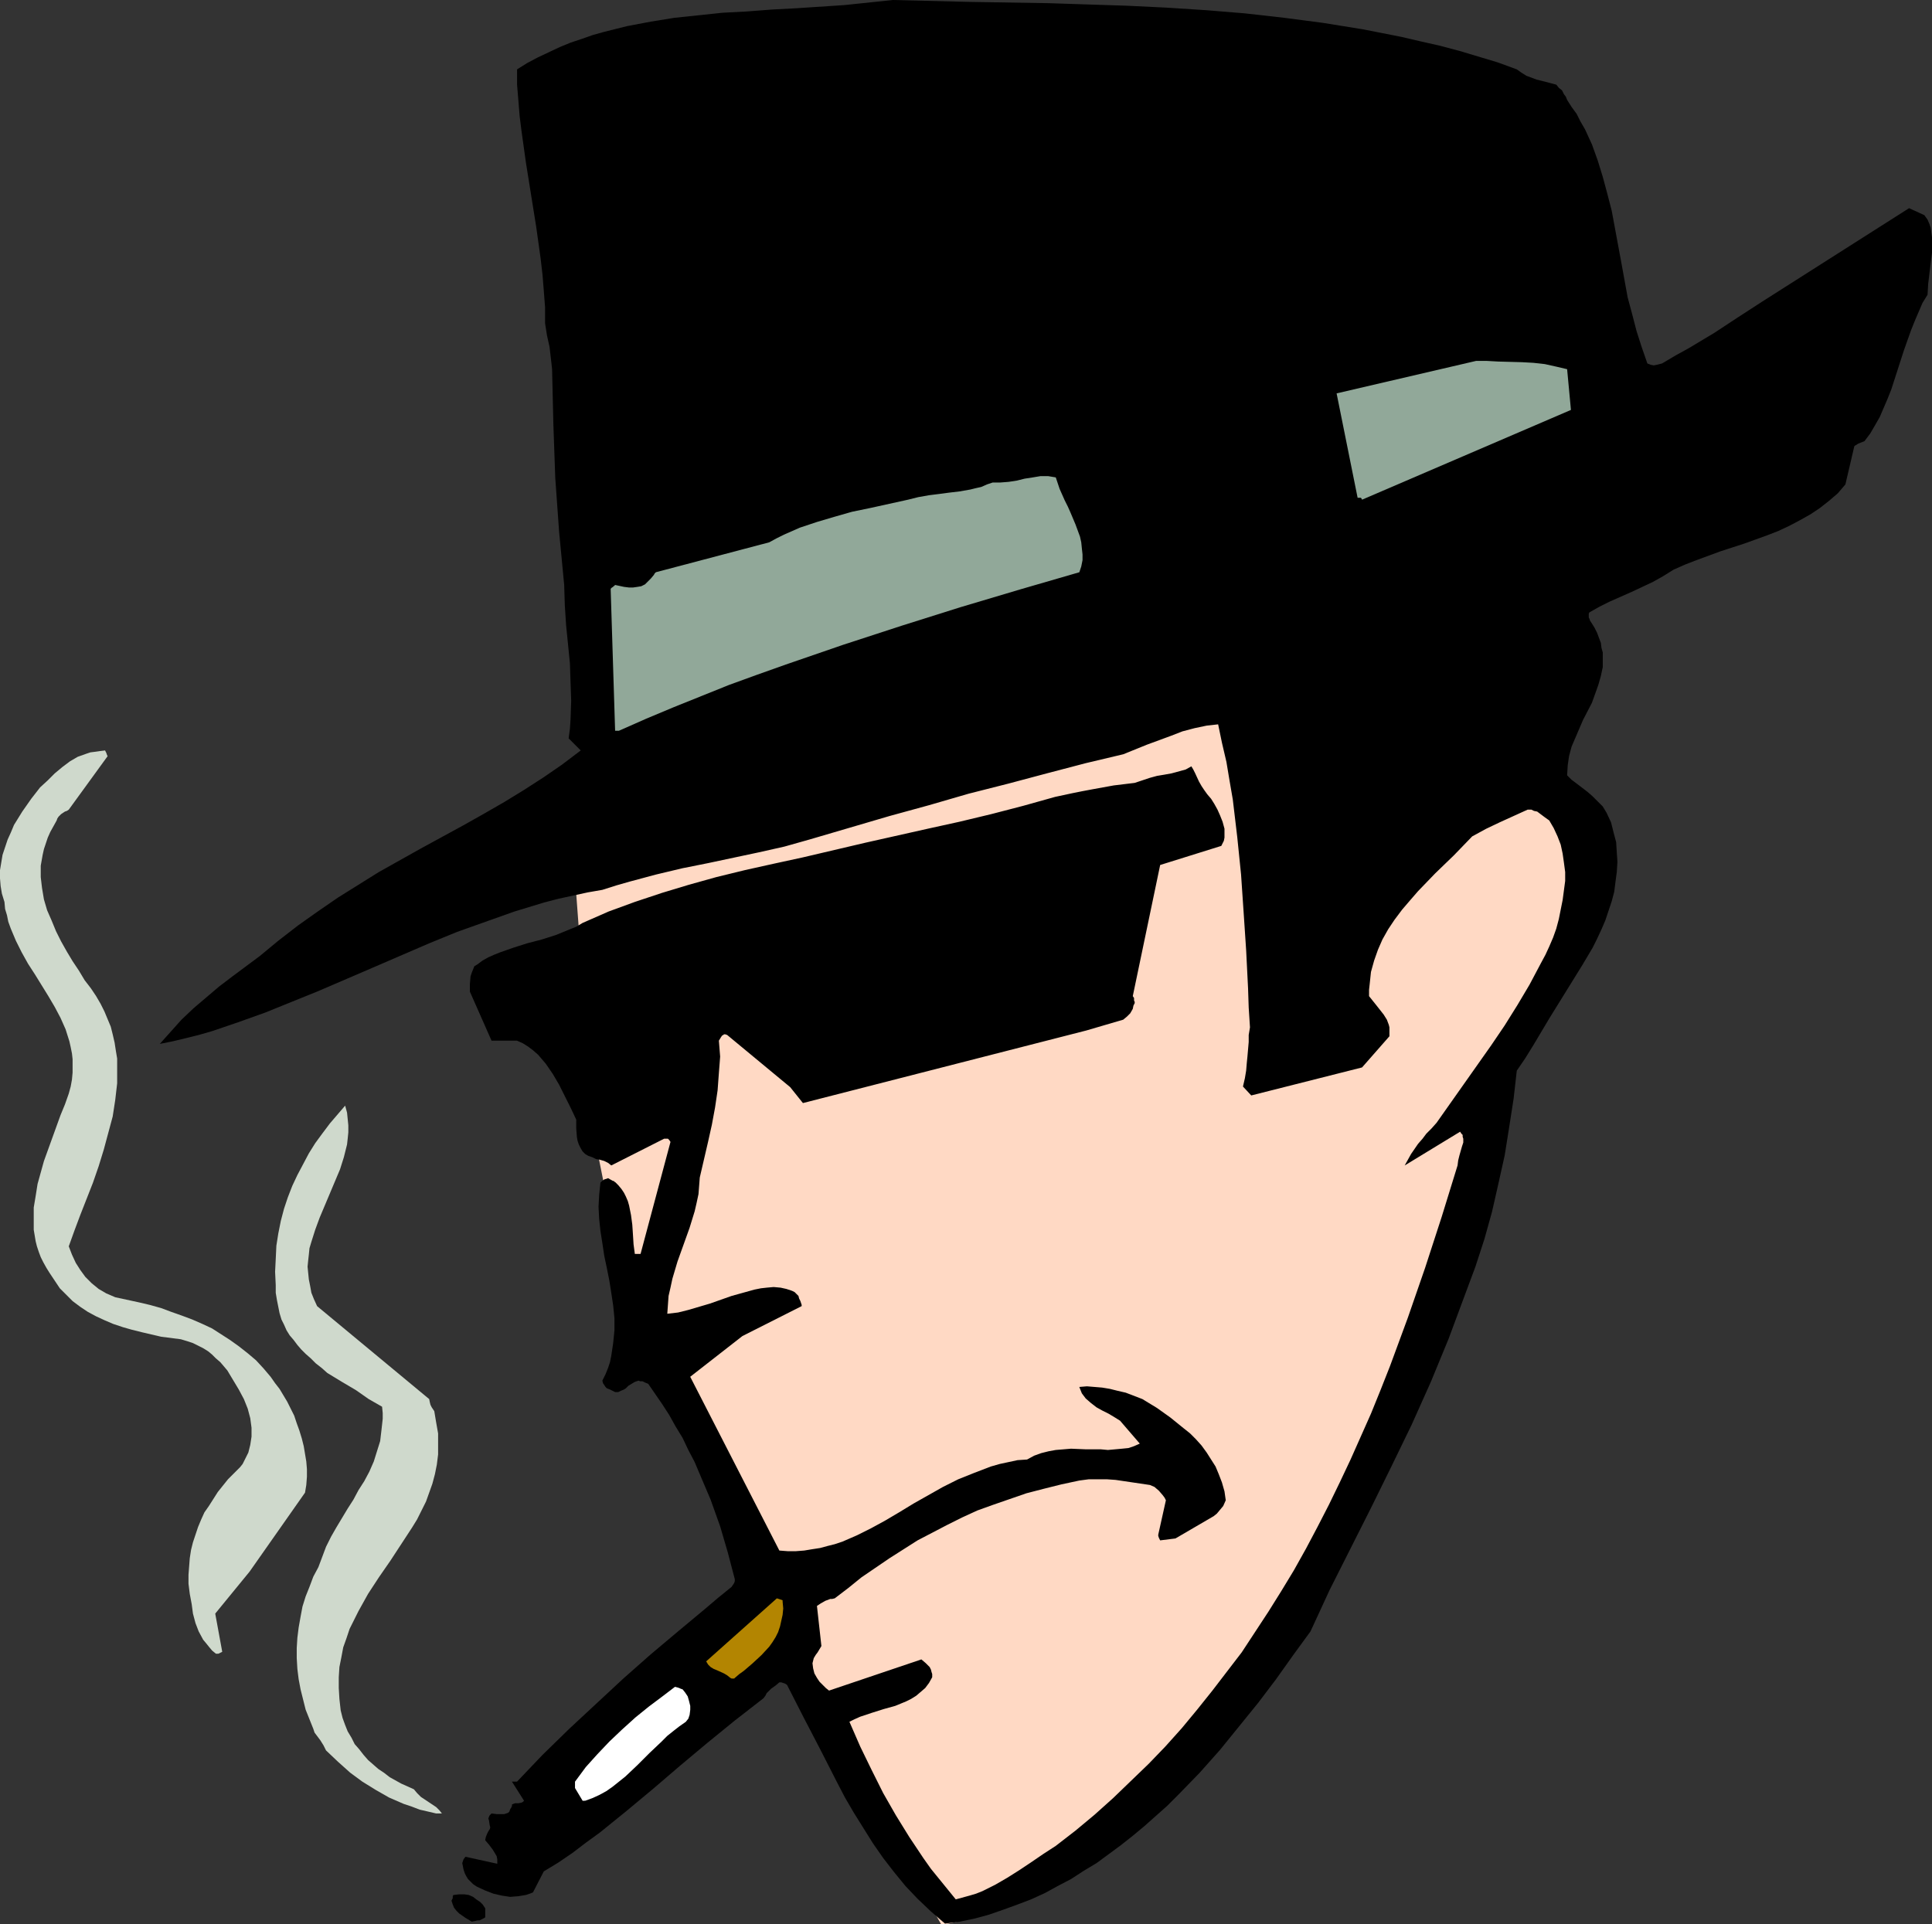 <?xml version="1.0" encoding="UTF-8" standalone="no"?>
<svg
   version="1.0"
   width="129.724mm"
   height="129.221mm"
   id="svg9"
   sodipodi:docname="Guy Smoking Cigarette 2.wmf"
   xmlns:inkscape="http://www.inkscape.org/namespaces/inkscape"
   xmlns:sodipodi="http://sodipodi.sourceforge.net/DTD/sodipodi-0.dtd"
   xmlns="http://www.w3.org/2000/svg"
   xmlns:svg="http://www.w3.org/2000/svg">
  <rect width="100%" height="100%" fill="#333333" stroke="none"/>
  <sodipodi:namedview
     id="namedview9"
     pagecolor="#ffffff"
     bordercolor="#000000"
     borderopacity="0.25"
     inkscape:showpageshadow="2"
     inkscape:pageopacity="0.0"
     inkscape:pagecheckerboard="0"
     inkscape:deskcolor="#d1d1d1"
     inkscape:document-units="mm" />
  <defs
     id="defs1">
    <pattern
       id="WMFhbasepattern"
       patternUnits="userSpaceOnUse"
       width="6"
       height="6"
       x="0"
       y="0" />
  </defs>
  <path
     style="fill:#ffd9c4;fill-opacity:1;fill-rule:evenodd;stroke:none"
     d="m 238.845,488.393 -34.744,-59.938 -17.291,-40.874 -13.898,-37.805 -15.837,-30.212 -6.302,-31.504 -4.686,-63.17 163.539,-52.184 75.467,15.833 15.837,20.518 v 0 0.323 0.485 0.485 l 0.162,0.646 v 0.808 0.808 l 0.162,1.131 v 1.131 l 0.162,1.131 v 2.747 2.908 3.231 l -0.162,3.393 -0.162,3.554 -0.485,3.554 -0.485,3.554 -0.646,3.393 -0.97,3.393 -1.131,3.07 -0.646,1.454 -0.808,1.454 -3.07,5.331 -3.07,5.493 -1.616,2.585 -1.616,2.423 -1.454,2.423 -1.454,2.1 -1.293,2.1 -1.293,1.939 -1.131,1.616 -0.97,1.454 -0.808,1.131 -0.323,0.323 -0.162,0.485 -0.162,0.323 -0.162,0.162 -0.162,0.162 v 0 0.162 l -0.162,0.162 v 0.323 l -0.162,0.485 -0.162,0.485 -0.162,0.808 -0.162,0.808 -0.162,0.808 -0.323,1.131 -0.323,0.969 -0.323,1.292 -0.323,1.292 -0.323,1.454 -0.485,1.616 -0.323,1.454 -0.485,1.777 -0.97,3.554 -1.131,3.877 -1.131,4.201 -1.131,4.362 -1.454,4.524 -1.293,4.685 -1.454,4.847 -1.616,5.17 -3.394,10.178 -3.555,10.34 -3.717,10.34 -1.939,5.008 -1.939,4.847 -2.101,4.847 -2.101,4.524 -2.101,4.524 -2.101,4.039 -2.101,4.039 -2.262,3.554 -2.101,3.393 -2.101,3.07 -2.262,2.908 -2.586,2.908 -2.424,3.231 -2.747,3.231 -2.747,3.231 -2.909,3.393 -2.909,3.393 -3.07,3.393 -6.302,7.109 -6.464,6.947 -6.626,6.785 -6.626,6.624 -3.232,3.231 -3.394,3.07 -3.232,2.908 -3.232,2.747 -3.232,2.747 -3.07,2.585 -3.07,2.262 -2.909,2.1 -2.909,1.939 -2.747,1.777 -2.747,1.616 -2.586,1.131 -2.424,1.131 -2.262,0.646 -2.101,0.485 -0.97,0.162 z"
     id="path1" />
  <path
     style="fill:#000000;fill-opacity:1;fill-rule:evenodd;stroke:none"
     d="m 121.2,487.424 h 0.485 l 0.646,-0.323 0.646,-0.323 0.162,-0.162 v -0.323 -1.939 l -0.646,-0.969 -0.646,-0.646 -0.97,-0.646 -0.808,-0.646 -1.131,-0.485 -1.131,-0.162 h -1.293 l -1.293,0.162 h -0.162 l -0.162,0.323 v 0.485 l -0.323,0.646 0.323,0.969 0.323,0.808 0.646,0.808 0.646,0.646 1.616,1.131 1.616,0.969 z"
     id="path2" />
  <path
     style="fill:#000000;fill-opacity:1;fill-rule:evenodd;stroke:none"
     d="m 239.814,488.231 3.717,-0.485 3.878,-0.808 3.555,-0.969 3.717,-1.292 3.555,-1.292 3.394,-1.292 3.555,-1.616 3.232,-1.777 3.394,-1.777 3.232,-2.1 3.232,-1.939 3.07,-2.262 3.07,-2.262 3.07,-2.423 2.909,-2.423 2.909,-2.585 2.909,-2.585 2.747,-2.747 5.494,-5.655 5.171,-5.816 4.848,-5.978 4.848,-5.978 4.525,-5.978 4.363,-6.139 4.363,-5.978 4.848,-10.501 10.504,-20.841 5.171,-10.501 5.171,-10.663 4.848,-10.824 2.262,-5.493 2.262,-5.493 2.101,-5.655 2.101,-5.655 2.586,-6.947 2.262,-6.947 1.939,-6.947 1.616,-7.109 1.616,-7.27 1.131,-7.109 1.131,-7.27 0.808,-7.109 2.101,-3.07 2.101,-3.393 4.04,-6.785 2.101,-3.393 4.202,-6.785 2.101,-3.393 2.586,-4.362 1.131,-2.262 1.131,-2.423 0.97,-2.262 0.808,-2.423 0.808,-2.423 0.646,-2.423 0.323,-2.585 0.323,-2.423 0.162,-2.585 -0.162,-2.423 -0.162,-2.585 -0.646,-2.423 -0.646,-2.585 -1.131,-2.423 -0.97,-1.616 -1.293,-1.292 -1.293,-1.292 -1.293,-1.131 -2.747,-2.1 -1.293,-0.969 -1.131,-1.131 0.162,-2.585 0.323,-2.262 0.646,-2.423 0.97,-2.262 1.939,-4.524 2.262,-4.362 0.808,-2.262 0.808,-2.262 0.646,-2.262 0.485,-2.262 v -2.423 -1.292 l -0.323,-1.131 -0.162,-1.292 -0.485,-1.292 -0.485,-1.292 -0.646,-1.292 -0.808,-1.292 -0.323,-0.485 -0.162,-0.485 -0.162,-0.323 v -0.485 -0.485 l 0.162,-0.323 2.586,-1.454 2.586,-1.292 5.494,-2.423 5.494,-2.585 2.586,-1.454 2.586,-1.616 2.909,-1.292 2.909,-1.131 6.141,-2.262 5.979,-1.939 5.818,-2.1 2.909,-1.131 2.747,-1.292 2.747,-1.454 2.586,-1.454 2.424,-1.616 2.262,-1.777 2.262,-1.939 1.939,-2.262 v 0 l 2.262,-9.694 0.162,-0.162 0.323,-0.162 0.485,-0.323 0.808,-0.323 0.808,-0.323 1.454,-1.939 1.131,-1.939 1.293,-2.262 0.97,-2.262 0.97,-2.262 0.97,-2.423 1.616,-5.008 1.616,-5.008 1.778,-5.008 0.97,-2.423 0.97,-2.262 0.97,-2.262 1.293,-2.1 0.162,-2.747 0.323,-2.747 0.646,-5.17 v -2.585 -1.292 l -0.162,-1.131 -0.162,-1.292 -0.323,-0.969 -0.485,-1.131 -0.808,-1.131 -3.878,-1.777 -37.33,23.749 -5.979,3.877 -6.141,4.039 -6.464,3.877 -3.232,1.777 -3.555,2.1 -0.646,0.162 -0.646,0.162 -0.808,0.162 -0.808,-0.162 -0.808,-0.323 -1.454,-4.201 -1.293,-4.039 -1.131,-4.362 -1.131,-4.201 -1.616,-8.886 -1.616,-8.724 -0.808,-4.362 -1.131,-4.362 -1.131,-4.201 -1.293,-4.201 -1.454,-4.039 -1.778,-3.877 -1.131,-1.939 -0.97,-1.939 -1.293,-1.777 -1.131,-1.777 -0.323,-0.808 -0.485,-0.646 -0.485,-0.969 -0.808,-0.646 -0.646,-0.808 -2.424,-0.646 -2.586,-0.646 -1.293,-0.485 -1.293,-0.485 -1.293,-0.808 -1.131,-0.808 -4.848,-1.777 -4.848,-1.454 -4.848,-1.454 -4.848,-1.292 -5.01,-1.131 L 355.681,9.37 345.824,7.432 335.804,5.816 325.947,4.524 315.928,3.393 306.07,2.585 296.051,1.939 286.032,1.454 276.012,1.131 266.155,0.808 246.278,0.485 226.563,0 l -6.141,0.646 -6.141,0.646 -12.282,0.808 -6.141,0.323 -6.302,0.485 -6.141,0.323 -6.141,0.646 -6.141,0.646 -5.979,0.969 -5.979,1.131 -5.818,1.454 -2.909,0.808 -2.747,0.969 -2.909,0.969 -2.747,1.131 -2.747,1.292 -2.747,1.292 -2.747,1.454 -2.586,1.616 v 3.877 l 0.323,3.877 0.323,4.039 0.485,3.877 1.131,8.078 1.293,8.078 1.293,8.078 1.131,8.078 0.485,4.201 0.323,4.039 0.323,4.201 v 4.039 l 0.485,3.07 0.646,2.908 0.323,2.747 0.323,2.908 0.323,13.894 0.485,13.733 0.485,6.785 0.485,6.785 0.646,6.785 0.646,6.785 0.162,5.17 0.323,5.008 0.485,4.847 0.485,4.847 0.162,4.847 0.162,4.685 -0.162,4.685 -0.162,2.423 -0.323,2.423 3.07,3.07 -4.686,3.554 -4.686,3.231 -5.01,3.231 -5.01,3.07 -5.333,3.07 -5.171,2.908 -10.666,5.816 -10.666,5.978 -5.171,3.231 -5.171,3.231 -5.171,3.554 -5.01,3.554 -5.01,3.877 -4.686,3.877 -6.949,5.17 -3.394,2.585 -3.232,2.747 -3.232,2.747 -3.07,2.908 -2.747,3.07 -2.747,3.07 3.232,-0.646 3.394,-0.808 3.232,-0.808 3.394,-0.969 6.626,-2.262 6.787,-2.423 6.787,-2.747 6.787,-2.747 13.898,-5.978 14.221,-6.139 7.11,-2.908 7.272,-2.585 7.272,-2.585 7.434,-2.262 3.717,-0.969 3.717,-0.808 3.717,-0.808 3.717,-0.646 3.555,-1.131 3.394,-0.969 6.626,-1.777 6.787,-1.616 6.464,-1.292 12.928,-2.747 6.464,-1.454 6.302,-1.777 20.362,-5.978 10.019,-2.747 10.019,-2.908 10.181,-2.585 9.696,-2.585 9.858,-2.585 9.534,-2.262 5.979,-2.423 6.141,-2.262 2.909,-1.131 3.07,-0.808 3.07,-0.646 2.909,-0.323 0.97,4.685 1.131,4.847 0.808,4.847 0.808,4.685 1.131,9.532 0.97,9.532 0.646,9.532 0.646,9.694 0.485,9.694 0.162,4.847 0.323,5.008 -0.323,1.939 v 1.777 l -0.323,3.716 -0.162,1.616 -0.162,1.939 -0.323,1.939 -0.485,2.1 2.101,2.262 28.118,-7.109 6.949,-7.916 v -0.808 -0.808 -0.646 l -0.162,-0.646 -0.485,-1.292 -0.808,-1.292 -1.778,-2.262 -1.939,-2.423 v -1.616 l 0.162,-1.454 0.323,-3.07 0.808,-2.908 0.97,-2.747 1.131,-2.585 1.454,-2.585 1.616,-2.423 1.939,-2.585 1.939,-2.262 2.101,-2.423 4.363,-4.524 4.686,-4.524 4.686,-4.847 1.778,-0.969 1.778,-0.969 3.394,-1.616 1.778,-0.808 3.555,-1.616 1.778,-0.808 h 0.97 l 0.646,0.323 0.808,0.162 0.646,0.485 1.293,0.969 1.131,0.808 1.131,1.939 0.97,2.1 0.808,2.1 0.485,2.262 0.323,2.262 0.323,2.423 v 2.262 l -0.323,2.423 -0.323,2.423 -0.485,2.423 -0.485,2.423 -0.646,2.423 -0.808,2.262 -0.97,2.262 -0.97,2.1 -1.131,2.1 -2.909,5.493 -3.07,5.17 -3.232,5.17 -3.394,5.008 -6.949,9.855 -6.949,9.855 -1.293,1.454 -1.293,1.292 -0.97,1.292 -1.131,1.292 -1.778,2.585 -1.616,2.908 14.059,-8.563 0.323,0.485 0.323,0.323 v 0.485 l 0.162,0.485 v 0.969 l -0.323,0.969 -0.323,1.131 -0.323,1.131 -0.323,1.292 -0.162,1.292 -4.04,13.086 -4.202,12.925 -4.363,12.602 -2.262,6.139 -2.262,6.139 -2.424,6.139 -2.424,5.978 -2.586,5.816 -2.586,5.816 -2.747,5.816 -2.747,5.655 -2.909,5.655 -2.909,5.493 -3.07,5.493 -3.232,5.331 -3.232,5.17 -3.394,5.17 -3.394,5.17 -3.717,4.847 -3.717,4.847 -3.878,4.847 -3.878,4.685 -4.202,4.685 -4.202,4.362 -4.525,4.362 -4.525,4.362 -4.686,4.201 -4.848,4.039 -5.01,3.877 -3.232,2.1 -3.07,2.1 -2.909,1.939 -3.07,1.939 -3.07,1.777 -3.232,1.616 -1.616,0.646 -1.616,0.485 -1.778,0.485 -1.778,0.485 -2.101,-2.585 -2.101,-2.585 -2.101,-2.585 -1.939,-2.747 -3.555,-5.331 -3.394,-5.493 -3.232,-5.655 -2.909,-5.816 -2.909,-5.978 -2.747,-6.301 1.293,-0.646 1.454,-0.646 2.909,-0.969 3.07,-0.969 2.909,-0.808 2.747,-1.131 1.293,-0.646 1.293,-0.808 1.131,-0.969 1.131,-0.969 0.97,-1.292 0.808,-1.454 v -0.808 l -0.162,-0.485 -0.162,-0.646 -0.323,-0.646 -0.97,-0.969 -1.131,-0.969 -23.432,7.916 -0.808,-0.646 -0.808,-0.808 -0.808,-0.808 -0.646,-0.969 -0.646,-1.131 -0.323,-1.292 -0.162,-1.292 0.162,-0.646 0.162,-0.646 0.485,-0.808 0.485,-0.646 0.485,-0.808 0.485,-0.808 -1.131,-10.178 0.97,-0.646 1.131,-0.646 1.293,-0.485 h 0.485 l 0.646,-0.162 3.394,-2.585 3.394,-2.747 3.555,-2.423 3.555,-2.423 3.555,-2.262 3.555,-2.262 3.717,-1.939 3.717,-1.939 3.878,-1.939 3.878,-1.777 4.04,-1.454 4.202,-1.454 4.202,-1.454 4.363,-1.131 4.525,-1.131 4.525,-0.969 2.424,-0.323 h 2.262 2.262 l 2.262,0.162 4.363,0.646 4.363,0.646 1.131,0.485 1.131,0.969 0.97,1.131 0.485,0.646 0.323,0.646 -1.939,8.724 v 0.323 l 0.162,0.485 0.323,0.646 3.878,-0.485 9.696,-5.655 0.808,-0.646 0.808,-0.969 0.808,-0.969 0.646,-1.454 -0.323,-2.262 -0.646,-2.262 -0.808,-2.1 -0.808,-1.939 -1.131,-1.777 -1.131,-1.777 -1.293,-1.777 -1.454,-1.616 -1.454,-1.454 -1.616,-1.292 -3.394,-2.747 -3.394,-2.423 -3.717,-2.262 -2.101,-0.808 -2.101,-0.808 -2.101,-0.485 -1.939,-0.485 -1.939,-0.323 -1.939,-0.162 -1.939,-0.162 -1.939,0.162 0.323,0.808 0.323,0.808 0.97,1.292 1.293,1.131 1.454,1.131 1.454,0.808 1.616,0.808 1.616,0.969 1.293,0.808 5.01,5.816 -1.454,0.646 -1.454,0.485 -1.616,0.162 -1.778,0.162 -1.778,0.162 -1.778,-0.162 h -3.717 l -3.878,-0.162 -1.939,0.162 -1.939,0.162 -1.778,0.323 -1.939,0.485 -1.778,0.646 -1.778,0.969 -2.424,0.162 -2.262,0.485 -2.262,0.485 -2.262,0.646 -2.101,0.808 -2.101,0.808 -4.04,1.616 -3.878,1.939 -3.717,2.1 -3.717,2.1 -3.717,2.262 -3.555,2.1 -3.555,1.939 -3.555,1.777 -3.717,1.616 -1.939,0.646 -1.939,0.485 -1.778,0.485 -2.101,0.323 -1.939,0.323 -2.101,0.162 h -2.101 l -2.101,-0.162 -22.624,-44.106 13.251,-10.34 15.029,-7.593 v -0.323 l -0.162,-0.485 -0.162,-0.485 -0.323,-0.646 -0.162,-0.646 -0.485,-0.485 -0.485,-0.485 -0.646,-0.323 -1.454,-0.485 -1.454,-0.323 -1.778,-0.162 -1.778,0.162 -1.454,0.162 -1.616,0.323 -2.909,0.808 -2.909,0.808 -5.494,1.939 -2.747,0.808 -2.747,0.808 -2.586,0.646 -2.747,0.323 0.162,-2.262 0.162,-2.262 0.485,-2.1 0.485,-2.262 1.293,-4.362 3.07,-8.563 1.293,-4.201 0.485,-2.1 0.485,-2.262 0.162,-2.1 0.162,-2.1 2.101,-9.047 0.97,-4.362 0.808,-4.362 0.646,-4.362 0.323,-4.362 0.323,-4.201 -0.323,-4.039 0.485,-0.808 0.323,-0.485 0.323,-0.162 0.162,-0.162 h 0.323 l 0.485,0.162 15.998,13.248 3.232,4.039 71.912,-18.418 9.373,-2.747 0.97,-0.808 0.808,-0.808 0.646,-1.131 0.162,-0.808 0.323,-0.646 v -0.323 l -0.162,-0.323 v -0.646 l -0.323,-0.485 6.949,-33.281 15.514,-4.847 0.323,-0.646 0.323,-0.646 0.162,-0.808 v -0.808 -1.454 l -0.485,-1.777 -0.646,-1.616 -0.646,-1.454 -0.808,-1.454 -0.808,-1.292 -0.97,-1.131 -0.808,-1.131 -0.646,-0.969 -0.646,-1.131 -0.97,-2.1 -0.485,-0.969 -0.485,-0.808 -1.454,0.808 -1.778,0.485 -1.778,0.485 -1.778,0.323 -1.939,0.323 -1.778,0.485 -1.939,0.646 -1.939,0.646 -5.333,0.646 -5.333,0.969 -2.586,0.485 -2.424,0.485 -2.262,0.485 -2.262,0.485 -8.08,2.262 -8.08,2.1 -8.08,1.939 -8.08,1.777 -15.837,3.554 -15.837,3.716 -7.434,1.616 -7.272,1.616 -7.272,1.777 -6.949,1.939 -6.949,2.1 -6.787,2.262 -6.626,2.423 -6.626,2.908 -1.616,0.969 -1.616,0.646 -3.555,1.454 -3.555,1.131 -3.717,0.969 -3.555,1.131 -3.232,1.131 -1.616,0.646 -1.454,0.646 -1.454,0.808 -1.293,0.969 -0.808,0.485 -0.323,0.808 -0.323,0.808 -0.323,0.969 -0.162,1.939 v 1.939 l 5.494,12.44 h 6.464 l 1.454,0.646 1.293,0.808 1.293,0.969 1.293,1.131 0.97,1.131 0.97,1.131 1.778,2.585 1.616,2.747 1.454,2.908 1.454,2.908 1.454,3.07 v 2.262 l 0.162,2.1 0.162,0.969 0.323,0.969 0.485,0.969 0.485,0.808 0.646,0.646 0.808,0.485 0.97,0.323 0.97,0.485 0.97,0.162 1.131,0.323 0.97,0.485 0.808,0.646 13.413,-6.785 h 0.485 0.485 l 0.323,0.323 0.323,0.485 -7.595,28.434 h -1.454 l -0.323,-2.423 -0.162,-2.585 -0.162,-2.423 -0.323,-2.423 -0.485,-2.423 -0.323,-1.131 -0.485,-1.131 -0.485,-0.969 -0.646,-0.969 -0.808,-0.969 -0.808,-0.808 h -0.162 v -0.162 l -0.485,-0.162 -1.131,-0.646 -0.485,0.162 -0.485,0.162 -0.485,0.323 -0.485,0.485 -0.323,3.07 -0.162,3.07 0.162,3.07 0.323,3.07 0.485,3.07 0.485,3.231 0.646,3.07 0.646,3.231 0.485,3.07 0.485,3.231 0.323,3.231 v 3.07 l -0.323,3.231 -0.485,3.231 -0.323,1.616 -0.485,1.454 -0.646,1.616 -0.808,1.616 0.162,0.646 0.323,0.485 0.323,0.485 0.323,0.323 0.808,0.323 1.293,0.646 h 0.808 l 0.646,-0.323 0.808,-0.323 0.485,-0.323 0.646,-0.646 0.808,-0.485 0.808,-0.485 0.97,-0.323 0.323,0.162 h 0.646 l 0.646,0.323 0.808,0.323 1.778,2.585 1.778,2.585 1.778,2.747 1.616,2.908 1.778,2.908 1.454,3.07 1.616,3.07 1.293,3.07 2.747,6.462 2.424,6.785 1.939,6.624 1.778,6.785 v 0.485 l -0.162,0.485 -0.323,0.485 -0.323,0.485 -3.394,2.747 -3.232,2.747 -6.787,5.655 -7.11,5.978 -6.949,6.139 -6.787,6.301 -6.949,6.462 -6.787,6.624 -6.464,6.785 h -1.293 l 3.07,4.847 -0.323,0.323 -0.323,0.162 -0.808,0.162 h -0.808 l -0.485,0.162 -0.323,0.162 v 0.485 l -0.162,0.162 v 0.162 l -0.162,0.162 -0.162,0.323 -0.162,0.485 -0.323,0.323 -0.485,0.162 -0.485,0.162 h -0.646 -1.293 l -1.293,-0.162 -0.485,0.485 -0.162,0.323 -0.162,0.485 0.162,0.485 0.162,1.131 0.162,0.646 -0.162,0.485 -0.323,0.485 -0.323,0.646 -0.323,0.808 -0.162,0.808 0.97,1.131 0.97,1.292 0.485,0.808 0.485,0.808 0.162,0.808 v 1.131 l -8.08,-1.777 -0.485,0.646 -0.323,0.969 0.162,0.808 0.162,0.808 0.323,0.969 0.323,0.646 0.485,0.808 0.485,0.485 0.808,0.808 0.97,0.646 2.101,0.969 2.101,0.808 2.101,0.485 2.101,0.323 2.101,-0.162 1.939,-0.323 0.97,-0.323 0.808,-0.323 2.747,-5.331 3.717,-2.262 3.555,-2.423 3.394,-2.585 3.555,-2.585 6.787,-5.493 6.787,-5.655 6.787,-5.816 6.949,-5.816 6.949,-5.655 7.272,-5.655 0.485,-0.646 0.323,-0.646 1.131,-1.131 1.131,-0.808 0.97,-0.808 h 0.485 l 0.485,0.162 0.485,0.162 0.485,0.323 4.202,8.24 4.202,8.078 4.202,8.24 2.101,4.039 2.262,3.877 2.424,3.877 2.424,3.877 2.586,3.716 2.747,3.554 2.909,3.554 3.07,3.231 3.394,3.231 z"
     id="path3" />
  <path
     style="fill:#ffffff;fill-opacity:1;fill-rule:evenodd;stroke:none"
     d="m 148.51,457.05 1.778,-0.646 1.778,-0.808 1.778,-0.969 1.616,-1.131 1.616,-1.292 1.616,-1.292 3.07,-2.908 3.07,-3.07 3.07,-2.908 1.454,-1.454 1.616,-1.292 1.454,-1.131 1.616,-1.131 0.646,-0.808 0.323,-0.969 0.162,-1.292 v -0.969 l -0.323,-1.292 -0.323,-1.131 -0.646,-0.969 -0.646,-0.808 -0.485,-0.162 -0.323,-0.162 -0.485,-0.162 -0.646,-0.162 -3.394,2.585 -3.232,2.423 -3.394,2.747 -3.394,3.07 -3.232,3.07 -3.07,3.231 -2.909,3.231 -2.747,3.716 v 1.616 l 1.939,3.231 z"
     id="path4" />
  <path
     style="fill:#b38501;fill-opacity:1;fill-rule:evenodd;stroke:none"
     d="m 186.486,425.87 1.131,-0.969 1.131,-0.808 2.262,-1.939 2.262,-2.1 1.939,-2.1 0.808,-1.131 0.808,-1.292 0.646,-1.292 0.485,-1.454 0.323,-1.454 0.323,-1.454 0.162,-1.616 -0.162,-1.777 v -0.323 l -0.485,-0.162 -0.485,-0.162 -0.485,-0.162 -17.938,15.994 0.485,0.808 0.646,0.646 0.808,0.485 0.808,0.323 1.778,0.808 0.808,0.485 0.808,0.646 0.323,0.162 h 0.323 0.323 z"
     id="path5" />
  <path
     style="fill:#cfd9cc;fill-opacity:1;fill-rule:evenodd;stroke:none"
     d="m 110.696,460.282 h 1.454 l -0.646,-0.808 -0.808,-0.808 -0.97,-0.646 -0.97,-0.646 -1.939,-1.292 -0.97,-0.969 -0.808,-0.969 -3.232,-1.454 -2.909,-1.616 -1.454,-1.131 -1.454,-0.969 -1.293,-1.131 -1.293,-1.131 -1.131,-1.292 -1.131,-1.454 -1.131,-1.292 -0.808,-1.616 -0.97,-1.616 -0.646,-1.616 -0.646,-1.777 -0.485,-1.939 -0.323,-2.908 -0.162,-2.747 v -2.747 l 0.162,-2.585 0.485,-2.423 0.485,-2.585 0.808,-2.262 0.808,-2.423 1.131,-2.262 1.131,-2.262 2.424,-4.362 2.747,-4.201 2.909,-4.201 2.747,-4.201 2.747,-4.201 1.293,-2.1 1.131,-2.262 1.131,-2.262 0.808,-2.262 0.808,-2.262 0.646,-2.423 0.485,-2.423 0.323,-2.585 v -2.585 -2.747 l -0.485,-2.747 -0.485,-2.908 -0.323,-0.485 -0.323,-0.485 -0.323,-0.646 -0.162,-0.646 -0.162,-0.808 -28.442,-23.588 -0.808,-1.777 -0.646,-1.616 -0.323,-1.777 -0.323,-1.616 -0.162,-1.616 -0.162,-1.616 0.162,-1.616 0.162,-1.454 0.162,-1.616 0.485,-1.616 0.97,-3.07 1.131,-3.07 1.293,-3.07 2.586,-6.139 1.293,-3.07 0.97,-3.07 0.808,-3.231 0.162,-1.454 0.162,-1.616 v -1.777 l -0.162,-1.616 -0.162,-1.616 -0.485,-1.777 -1.939,2.262 -1.939,2.262 -1.939,2.585 -1.778,2.423 -1.616,2.585 -1.454,2.747 -1.454,2.747 -1.293,2.747 -1.131,2.908 -0.97,2.908 -0.808,3.07 -0.646,3.231 -0.485,3.07 -0.162,3.393 -0.162,3.231 0.162,3.393 v 1.939 l 0.323,1.939 0.323,1.616 0.323,1.616 0.485,1.616 0.646,1.292 0.646,1.454 0.808,1.292 0.97,1.131 0.97,1.292 0.97,1.131 1.131,1.131 1.293,1.131 1.293,1.292 1.454,1.131 1.454,1.292 3.717,2.262 3.555,2.1 3.232,2.262 3.394,1.939 0.162,1.616 v 1.454 l -0.323,2.908 -0.323,2.747 -0.808,2.585 -0.808,2.585 -1.131,2.585 -1.293,2.423 -1.454,2.262 -1.293,2.423 -1.454,2.262 -2.909,4.847 -1.293,2.262 -1.293,2.585 -0.97,2.585 -0.97,2.585 -1.293,2.423 -0.97,2.585 -0.97,2.423 -0.808,2.585 -0.485,2.585 -0.485,2.747 -0.323,2.585 -0.162,2.585 v 2.585 l 0.162,2.747 0.323,2.585 0.485,2.585 0.646,2.585 0.646,2.585 0.97,2.423 0.97,2.423 0.323,0.969 0.485,0.646 0.97,1.292 0.808,1.292 0.646,1.292 3.07,2.908 3.07,2.747 3.07,2.262 3.394,2.1 3.394,1.939 3.717,1.616 1.939,0.646 2.101,0.808 2.101,0.485 z"
     id="path6" />
  <path
     style="fill:#cfd9cc;fill-opacity:1;fill-rule:evenodd;stroke:none"
     d="m 55.429,419.73 0.97,-0.485 -1.778,-9.694 8.726,-10.663 14.059,-20.033 0.323,-1.939 0.162,-2.1 v -1.939 l -0.162,-1.939 -0.323,-1.939 -0.323,-1.939 -0.485,-1.939 -0.646,-2.1 -0.646,-1.777 -0.646,-1.939 -1.778,-3.554 -1.939,-3.231 -1.131,-1.454 -1.131,-1.616 -1.778,-2.1 -1.939,-2.1 -2.101,-1.777 -2.262,-1.777 -2.262,-1.616 -2.262,-1.454 -2.262,-1.454 -2.424,-1.131 -2.586,-1.131 -2.586,-0.969 -2.747,-0.969 -2.586,-0.969 -2.909,-0.808 -2.747,-0.646 -5.979,-1.292 -2.262,-0.969 -1.939,-1.131 -1.778,-1.454 -1.616,-1.616 -1.293,-1.777 -1.131,-1.777 -0.97,-2.1 -0.808,-2.1 1.454,-4.039 1.454,-3.877 3.232,-8.239 1.454,-4.201 1.293,-4.201 1.131,-4.201 1.131,-4.201 0.646,-4.201 0.485,-4.201 v -2.1 -4.201 l -0.323,-1.939 -0.323,-2.1 -0.485,-2.1 -0.485,-1.939 -0.808,-1.939 -0.808,-1.939 -0.97,-1.939 -1.131,-1.939 -1.293,-1.939 -1.616,-2.1 -1.454,-2.423 -1.616,-2.423 -1.454,-2.423 -1.454,-2.585 -1.293,-2.585 -1.131,-2.747 -1.131,-2.585 -0.808,-2.747 -0.485,-2.908 -0.323,-2.747 v -2.908 l 0.485,-2.747 0.323,-1.454 0.485,-1.454 0.485,-1.454 0.646,-1.454 0.808,-1.454 0.808,-1.454 0.162,-0.485 0.323,-0.485 0.323,-0.323 0.323,-0.323 0.97,-0.646 0.485,-0.162 0.485,-0.323 9.858,-13.571 v 0 l -0.162,-0.323 -0.162,-0.485 -0.323,-0.646 -1.293,0.162 -1.131,0.162 -1.293,0.162 -0.97,0.323 -2.262,0.808 -1.939,1.131 -1.939,1.454 -1.939,1.616 -1.778,1.777 -1.939,1.777 -2.262,2.908 -2.262,3.231 -2.101,3.393 -0.808,1.939 -0.808,1.777 -0.646,1.939 -0.646,1.939 -0.323,1.939 L 0,220.851 v 2.1 l 0.162,1.939 0.323,1.939 0.646,2.1 0.162,1.777 0.485,1.616 0.323,1.616 0.646,1.777 1.293,3.07 1.454,2.908 1.616,2.908 1.778,2.747 3.394,5.493 1.616,2.747 1.454,2.747 1.293,2.908 0.97,3.07 0.323,1.454 0.323,1.616 0.162,1.454 v 1.777 1.616 l -0.162,1.777 -0.323,1.777 -0.485,1.777 -0.97,2.747 -1.131,2.747 -2.101,5.816 -2.101,5.816 -0.808,2.908 -0.808,2.908 -0.485,3.07 -0.485,2.908 v 2.908 2.747 l 0.485,2.908 0.323,1.292 0.485,1.454 0.485,1.292 0.646,1.292 0.808,1.454 0.808,1.292 1.293,1.939 1.293,1.939 1.616,1.616 1.616,1.616 1.939,1.454 1.939,1.292 2.101,1.131 2.101,0.969 2.262,0.969 2.424,0.808 2.262,0.646 2.586,0.646 4.848,1.131 5.01,0.646 1.616,0.485 1.454,0.485 1.293,0.646 1.293,0.646 1.293,0.808 0.97,0.808 0.97,0.969 1.131,0.969 1.778,2.1 1.454,2.423 1.454,2.423 1.293,2.423 0.97,2.423 0.646,2.423 0.323,2.423 v 2.262 l -0.323,2.1 -0.485,1.939 -0.485,0.969 -0.485,0.969 -0.485,0.969 -0.646,0.808 -3.07,3.07 -1.293,1.616 -1.293,1.616 -1.131,1.777 -1.131,1.777 -1.131,1.616 -0.808,1.777 -0.808,1.939 -0.646,1.939 -0.646,1.939 -0.485,1.939 -0.323,2.1 -0.162,2.1 -0.162,2.1 v 2.262 l 0.323,2.585 0.485,2.585 0.323,2.423 0.646,2.423 0.808,2.1 1.131,2.1 0.808,0.969 0.646,0.808 0.808,0.969 0.97,0.808 z"
     id="path7" />
  <path
     style="fill:#91a899;fill-opacity:1;fill-rule:evenodd;stroke:none"
     d="m 157.075,185.47 6.949,-3.07 6.949,-2.908 14.059,-5.655 7.11,-2.585 7.272,-2.585 14.544,-5.008 14.867,-4.847 14.867,-4.685 15.19,-4.524 15.029,-4.362 0.485,-1.454 0.323,-1.616 v -1.454 l -0.162,-1.454 -0.162,-1.616 -0.323,-1.454 -1.131,-3.07 -1.293,-3.07 -0.646,-1.454 -0.808,-1.616 -1.293,-2.908 -0.485,-1.454 -0.485,-1.454 -0.97,-0.162 -0.97,-0.162 h -1.939 l -1.939,0.323 -2.101,0.323 -1.939,0.485 -2.101,0.323 -2.101,0.162 h -1.939 l -1.454,0.485 -1.454,0.646 -1.454,0.323 -1.293,0.323 -2.747,0.485 -2.747,0.323 -2.424,0.323 -2.586,0.323 -2.747,0.485 -2.586,0.646 -9.534,2.1 -4.686,0.969 -4.525,1.292 -4.363,1.292 -4.363,1.454 -4.04,1.777 -1.939,0.969 -1.778,0.969 -28.765,7.593 -0.323,0.323 -0.162,0.323 -0.808,0.969 -0.323,0.323 -0.323,0.323 -0.808,0.808 -0.97,0.485 -0.97,0.162 -1.131,0.162 h -0.97 l -1.293,-0.162 -2.262,-0.485 -0.323,0.323 h -0.162 v 0.162 l -0.323,0.162 -0.323,0.323 1.131,36.028 z"
     id="path8" />
  <path
     style="fill:#91a899;fill-opacity:1;fill-rule:evenodd;stroke:none"
     d="m 345.662,126.824 53.005,-22.78 -0.97,-10.34 -2.747,-0.646 -2.909,-0.646 -2.909,-0.323 -2.909,-0.162 -5.979,-0.162 -2.909,-0.162 h -2.747 l -35.39,8.24 5.333,26.496 h 0.485 0.323 l 0.162,0.162 z"
     id="path9" />
</svg>
